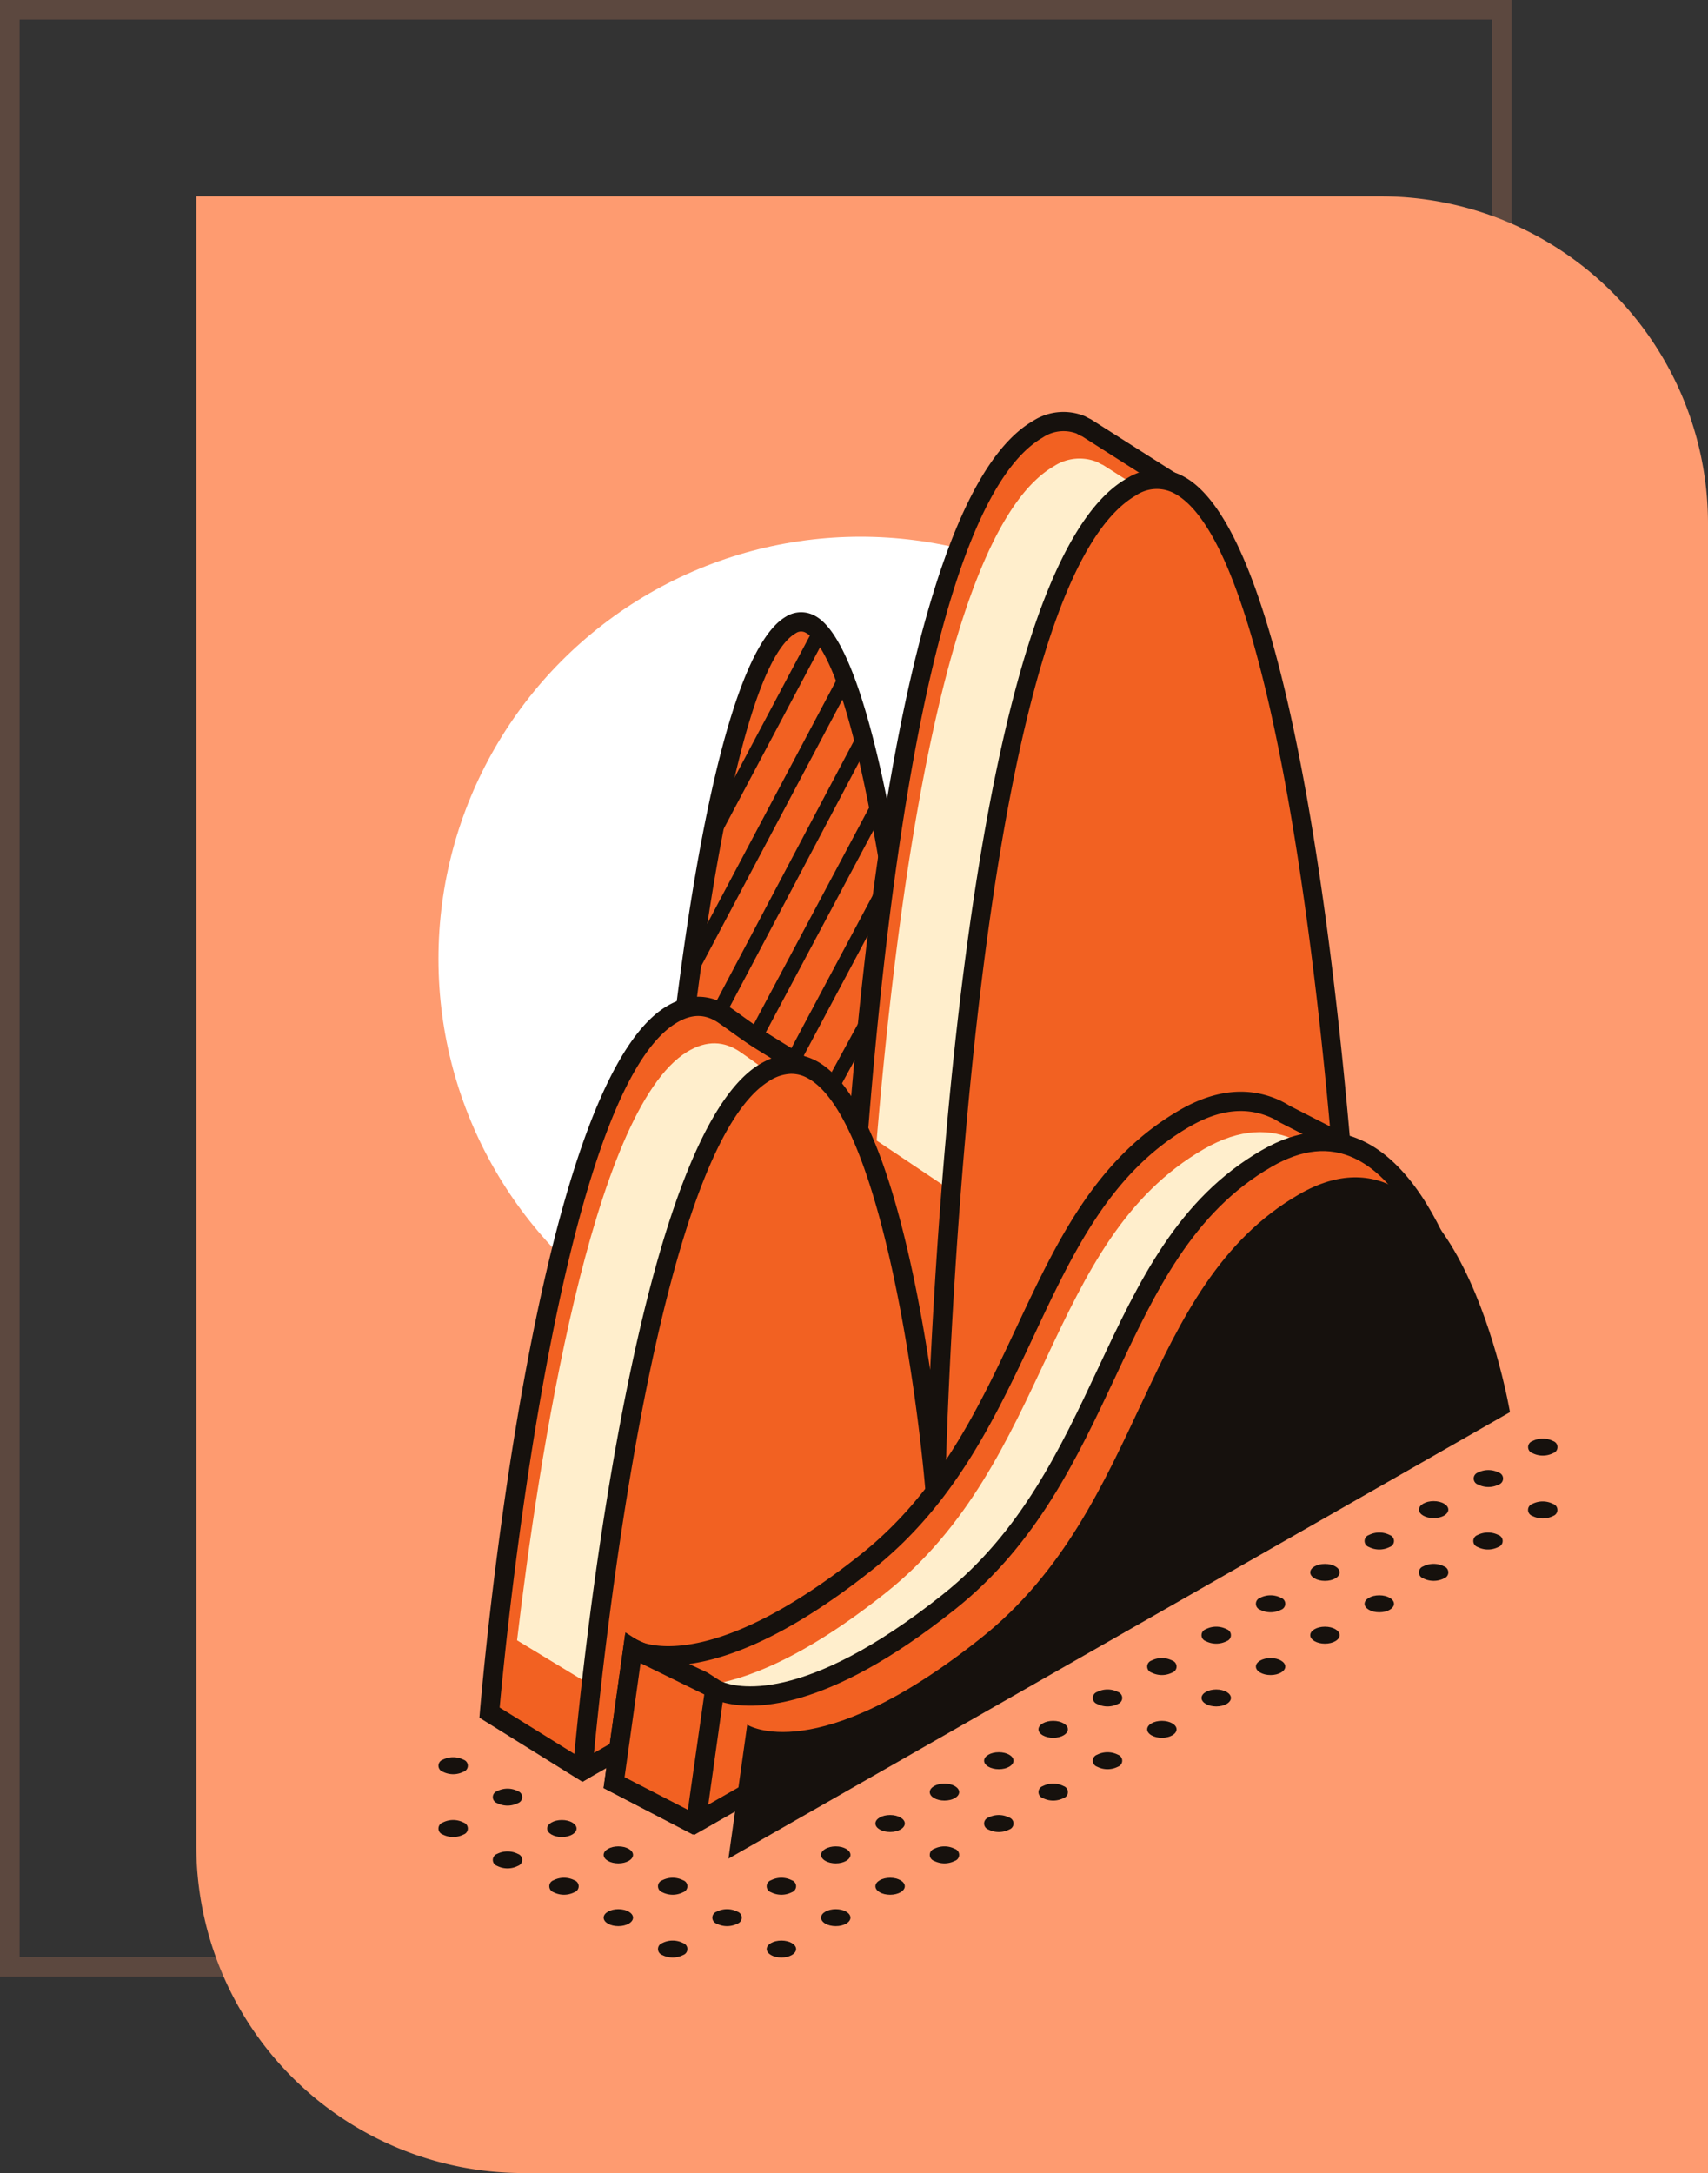 <?xml version="1.0" encoding="utf-8"?>
<svg xmlns="http://www.w3.org/2000/svg" width="261" height="332" viewBox="0 0 261 332"><rect x="0" y="0" width="261" height="332" fill="#333333" stroke="none"/><g transform="translate(-638 -2354)"><g data-name="Rectangle 14" stroke="#fe9b70" stroke-width="3" opacity=".2" fill="none"><path stroke="none" d="M638 2354h231v302H638z"/><path d="M639.5 2355.5h228v299h-228z"/></g><path data-name="Rectangle 15" d="M668 2384h181a50 50 0 0150 50v252H718a50 50 0 01-50-50v-252z" fill="#fe9b70"/><circle data-name="Ellipse 226" cx="64.5" cy="64.5" r="64.5" transform="translate(705 2436)" fill="#fff"/><g data-name="Group 254"><g data-name="Group 211"><g data-name="Group 209"><g data-name="Group 190"><g data-name="Group 177"><g data-name="Group 175"><path data-name="Path 278" d="M740.271 2532.229s5.985-75.485 18.589-82.76 19.844 74.757 19.844 74.757l-12.916 45.29-18.9 9.824z" fill="#f26122"/></g><g data-name="Group 176"><path data-name="Path 279" d="M745.718 2581.608l-6.93-49.336.013-.161c.62-7.8 6.422-76.469 19.321-83.918a4.355 4.355 0 014.377-.128c11.163 5.8 17.043 68.86 17.677 76.033l.023.269-13.165 46.166zm-3.967-49.424l6.307 44.889 16.489-8.571 12.669-44.417c-2.448-27.521-8.725-69.585-16.075-73.408a1.437 1.437 0 00-1.546.066c-9.762 5.637-16.174 60.538-17.844 81.441z" fill="#16110d"/></g></g><g data-name="Group 179"><g data-name="Group 178"><path data-name="Rectangle 78" fill="#16110d" d="M745.756 2481.248l16.454-30.995 1.951 1.035-16.454 30.996z"/></g></g><g data-name="Group 181"><g data-name="Group 180"><path data-name="Rectangle 79" fill="#16110d" d="M742.437 2501.993l23.455-44.251 1.954 1.035-23.455 44.251z"/></g></g><g data-name="Group 183"><g data-name="Group 182"><path data-name="Rectangle 80" fill="#16110d" d="M746.602 2508.619l22.106-41.845 1.954 1.032-22.106 41.845z"/></g></g><g data-name="Group 185"><g data-name="Group 184"><path data-name="Rectangle 81" fill="#16110d" d="M752.263 2512.213l19.4-36.428 1.95 1.039-19.4 36.428z"/></g></g><g data-name="Group 187"><g data-name="Group 186"><path data-name="Rectangle 82" fill="#16110d" d="M758.242 2515.432l13.917-26.14 1.95 1.039-13.916 26.14z"/></g></g><g data-name="Group 189"><g data-name="Group 188"><path data-name="Rectangle 83" fill="#16110d" d="M763.872 2520.032l6.164-11.323 1.939 1.056-6.164 11.322z"/></g></g></g><g data-name="Group 196"><g data-name="Group 191"><path data-name="Path 280" d="M815.59 2439.484c.965-5.687 1.916-11.547 1.916-11.547l-13.381-8.532a8.854 8.854 0 01-.886-.453 7.135 7.135 0 00-6.628.62c-27.095 15.643-29.93 153.697-29.93 153.697s-.673-8.062-2.244-18.517l.958-1.788-4.236-35.724-6.812-4.226c-1.962-1.217-3.787-2.638-5.69-3.944-2.412-1.66-5.112-1.857-8.125-.007-19.85 12.19-27.722 106.589-27.722 106.589l14.238 8.84 13.116-24.463 90.471-51.675s-3.462-72.066-15.045-108.87z" fill="#f26122"/></g><g data-name="Group 194"><g data-name="Group 192"><path data-name="Path 281" d="M793.26 2542.532l37.309-22.431c-2.231-23.734-6.143-54.694-12.525-74.97.965-5.687 1.916-11.547 1.916-11.547l-13.381-8.532a8.88 8.88 0 01-.886-.453 7.135 7.135 0 00-6.628.62c-16.118 9.306-23.649 61.926-27.107 103.035z" fill="#fec"/></g><g data-name="Group 193"><path data-name="Path 282" d="M732.862 2614.224l29.952-69.972 2.53-6.747-1.732-14.615-6.812-4.227c-1.962-1.217-3.787-2.638-5.69-3.944-2.412-1.66-5.112-1.857-8.125-.01-14.579 8.955-22.694 62.231-25.975 89.9z" fill="#fec"/></g></g><g data-name="Group 195"><path data-name="Path 283" d="M727.002 2626.231l-15.741-9.8.075-.9c.325-3.885 8.171-95.288 28.423-107.721 3.34-2.048 6.707-2.031 9.733.049.7.476 1.381.971 2.064 1.464 1.171.84 2.34 1.683 3.564 2.445l7.419 4.6 3.708 31.288c2.267-40.971 9.2-117.565 29.624-129.359a8.6 8.6 0 017.938-.7c.578.318.824.427.87.446l14.435 9.175-.154.958s-.915 5.628-1.857 11.209c11.423 36.666 14.97 108.18 15 108.9l.043.9-90.887 51.91-13.043 24.407zm-12.65-11.354l12.138 7.537 12.574-23.455 90.051-51.436c-.45-8.427-4.233-73.608-14.93-107.6l-.108-.338.059-.351c.728-4.3 1.45-8.692 1.759-10.582l-12.5-7.967a7.69 7.69 0 01-.886-.453 5.671 5.671 0 00-5.168.614c-26.067 15.058-29.161 151.084-29.187 152.456l-2.94.092c-.01-.079-.689-8.138-2.238-18.418l-.072-.486.971-1.811-4.1-34.556-6.212-3.852c-1.283-.8-2.507-1.677-3.734-2.556a98.528 98.528 0 00-2.011-1.427c-2.08-1.431-4.154-1.418-6.52.033-17.985 11.043-26.073 94.915-26.946 104.556z" fill="#16110d"/></g></g><g data-name="Group 199"><g data-name="Group 197"><path data-name="Path 284" d="M727.048 2624.491s7.875-94.4 27.721-106.589 26.149 64.207 26.149 64.207 2.835-138.054 29.929-153.7 34.028 128.778 34.028 128.778z" fill="#f26122"/></g><g data-name="Group 198"><path data-name="Path 285" d="M727.107 2626.159l-1.631-.968c.325-3.885 8.272-96.108 28.525-108.545 2.957-1.811 5.851-2.028 8.6-.633 9.473 4.8 14.845 29.5 17.536 47.285 1.854-38.6 8.364-123.682 29.979-136.161a8.516 8.516 0 018.814-.305c21.49 11.728 27.189 125.454 27.419 130.29l.043.9zm31.842-108.1a6.5 6.5 0 00-3.406 1.1c-17.116 10.507-25.27 86.96-26.773 102.651l114.589-65.45c-2.011-40.646-9.92-118.251-25.844-126.943a5.665 5.665 0 00-5.929.272c-26.074 15.052-29.086 149.435-29.112 150.809l-3.022 1.732c-1.3-15.787-7.111-57.982-18.185-63.59a5.054 5.054 0 00-2.318-.576z" fill="#16110d"/></g></g><g data-name="Group 208"><g data-name="Group 203"><g data-name="Group 200"><path data-name="Path 286" d="M842.84 2533.63l2.471-3.8-11.05-5.646s-1.034-.63-1.063-.607c-3.938-1.9-8.617-1.916-14.159 1.283-24.266 14.011-23.34 47.659-48.568 67.754s-35.764 13.27-35.764 13.27l-2.867 20.464 12.443 6.412 35.97-25.532 71.012-49.093s-2.369-13.995-8.425-24.505z" fill="#f26122"/></g><g data-name="Group 201"><path data-name="Path 287" d="M845.772 2538.325l2.474-3.8-11.046-5.651s-1.037-.633-1.066-.607c-3.938-1.9-8.617-1.916-14.156 1.28-24.269 14.011-23.344 47.662-48.568 67.757s-35.77 13.273-35.77 13.273l-1.834 13.683 17.211-2.934 28.555-16.82 72.623-41.68s-2.366-13.994-8.423-24.501z" fill="#fec"/></g><g data-name="Group 202"><path data-name="Path 288" d="M743.872 2634.286l-13.641-7.107 3.337-23.787 1.939 1.253c.082.049 10.215 5.8 34.048-13.188 11.987-9.549 17.949-22.261 23.721-34.553 6.248-13.313 12.148-25.89 25.027-33.326 5.523-3.19 10.747-3.639 15.534-1.336v.01a10.51 10.51 0 011.194.669l12.41 6.336-2.878 4.427c5.792 10.5 8.056 23.636 8.151 24.2l.158.925-71.786 49.63zm-10.431-8.768l10.717 5.522 35.239-25.014 70.241-48.561c-.64-3.245-3.1-14.468-8.072-23.1l-.453-.781 2.074-3.189-9.595-4.9c-.082-.046-.591-.358-.866-.512l-.164-.079c-3.908-1.884-8.085-1.483-12.784 1.23-12.079 6.973-17.788 19.14-23.833 32.023-5.921 12.601-12.031 25.629-24.556 35.601-19.957 15.9-31.209 15.36-35.482 14.172z" fill="#16110d"/></g></g><g data-name="Group 204"><path data-name="Path 289" d="M863.783 2564.272s-7.954-47.291-32.223-33.28-23.34 47.662-48.568 67.757-35.764 13.273-35.764 13.273l-2.874 20.463z" fill="#f26122"/></g><g data-name="Group 207"><g data-name="Group 205"><path data-name="Path 290" d="M734.707 2605.884l12.521 6.138-2.95 20.739-12.44-6.414z" fill="#f26122"/></g><g data-name="Group 206"><path data-name="Path 291" d="M745.67 2633.433l119.734-68.391-.171-1.014c-.2-1.188-5.05-29.158-18.989-35.728-4.735-2.228-9.926-1.755-15.419 1.418-12.879 7.436-18.779 20.01-25.027 33.326-5.772 12.292-11.734 25-23.721 34.553-21.553 17.161-31.866 14.119-33.713 13.339l-.407-.2-1.867-1.207-12.558-5.864-3.3 23.511 12.479 6.431 1.391.715zm-9.785-25.332l9.736 4.774-2.51 17.628-9.67-4.984zm48.026-8.2c12.525-9.975 18.638-23.006 24.555-35.606 6.044-12.883 11.754-25.053 23.833-32.026 4.669-2.7 8.817-3.124 12.689-1.3 11.173 5.263 16.161 27.534 17.152 32.548l-115.909 66.199 2.2-15.646c4.274 1.187 15.523 1.729 35.48-14.17z" fill="#16110d"/></g></g></g></g><g data-name="Group 210"><path data-name="Path 292" d="M868.738 2569.75s-7.954-47.291-32.223-33.28-23.34 47.662-48.568 67.757-35.759 13.273-35.759 13.273l-2.874 20.463z" fill="#16110d"/></g></g><g data-name="Group 253"><g data-name="Group 212"><path data-name="Path 293" d="M717.141 2637.239a.969.969 0 010 1.834 3.517 3.517 0 01-3.176 0 .969.969 0 010-1.834 3.517 3.517 0 013.176 0z" fill="#16110d"/></g><g data-name="Group 213"><ellipse data-name="Ellipse 50" cx="2.246" cy="1.297" rx="2.246" ry="1.297" fill="#16110d" transform="translate(721.612 2632.065)"/></g><g data-name="Group 214"><path data-name="Path 294" d="M708.836 2632.446a.969.969 0 010 1.834 3.517 3.517 0 01-3.176 0 .967.967 0 010-1.834 3.5 3.5 0 013.176 0z" fill="#16110d"/></g><g data-name="Group 215"><path data-name="Path 295" d="M717.141 2627.649a.969.969 0 010 1.834 3.517 3.517 0 01-3.176 0 .969.969 0 010-1.834 3.517 3.517 0 013.176 0z" fill="#16110d"/></g><g data-name="Group 216"><path data-name="Path 296" d="M708.836 2622.851a.969.969 0 010 1.834 3.517 3.517 0 01-3.176 0 .967.967 0 010-1.834 3.518 3.518 0 013.176 0z" fill="#16110d"/></g><g data-name="Group 217"><ellipse data-name="Ellipse 51" cx="2.246" cy="1.297" rx="2.246" ry="1.297" fill="#16110d" transform="translate(755.16 2650.479)"/></g><g data-name="Group 218"><ellipse data-name="Ellipse 52" cx="2.246" cy="1.297" rx="2.246" ry="1.297" fill="#16110d" transform="translate(763.466 2645.684)"/></g><g data-name="Group 219"><ellipse data-name="Ellipse 53" cx="2.246" cy="1.297" rx="2.246" ry="1.297" fill="#16110d" transform="translate(771.771 2640.888)"/></g><g data-name="Group 220"><path data-name="Path 297" d="M783.91 2636.472a.967.967 0 010 1.834 3.517 3.517 0 01-3.176 0 .969.969 0 010-1.834 3.517 3.517 0 013.176 0z" fill="#16110d"/></g><g data-name="Group 221"><path data-name="Path 298" d="M792.215 2631.683a.967.967 0 010 1.834 3.517 3.517 0 01-3.176 0 .969.969 0 010-1.834 3.5 3.5 0 013.176 0z" fill="#16110d"/></g><g data-name="Group 222"><path data-name="Path 299" d="M800.528 2626.881a.969.969 0 010 1.834 3.5 3.5 0 01-3.176 0 .968.968 0 010-1.834 3.517 3.517 0 013.176 0z" fill="#16110d"/></g><g data-name="Group 223"><path data-name="Path 300" d="M808.829 2622.087a.969.969 0 010 1.834 3.516 3.516 0 01-3.176 0 .967.967 0 010-1.834 3.517 3.517 0 013.176 0z" fill="#16110d"/></g><g data-name="Group 224"><ellipse data-name="Ellipse 54" cx="2.246" cy="1.297" rx="2.246" ry="1.297" fill="#16110d" transform="translate(813.3 2616.911)"/></g><g data-name="Group 225"><ellipse data-name="Ellipse 55" cx="2.246" cy="1.297" rx="2.246" ry="1.297" fill="#16110d" transform="translate(821.606 2612.116)"/></g><g data-name="Group 226"><ellipse data-name="Ellipse 56" cx="2.246" cy="1.297" rx="2.246" ry="1.297" fill="#16110d" transform="translate(829.911 2607.321)"/></g><g data-name="Group 227"><ellipse data-name="Ellipse 57" cx="2.246" cy="1.297" rx="2.246" ry="1.297" fill="#16110d" transform="translate(838.217 2602.526)"/></g><g data-name="Group 228"><ellipse data-name="Ellipse 58" cx="2.246" cy="1.297" rx="2.246" ry="1.297" fill="#16110d" transform="translate(846.523 2597.73)"/></g><g data-name="Group 229"><path data-name="Path 301" d="M858.664 2593.311a.969.969 0 010 1.834 3.517 3.517 0 01-3.176 0 .967.967 0 010-1.834 3.5 3.5 0 013.176 0z" fill="#16110d"/></g><g data-name="Group 230"><path data-name="Path 302" d="M866.968 2588.519a.969.969 0 010 1.834 3.5 3.5 0 01-3.176 0 .969.969 0 010-1.834 3.516 3.516 0 013.176 0z" fill="#16110d"/></g><g data-name="Group 231"><path data-name="Path 303" d="M742.381 2650.858a.967.967 0 010 1.834 3.517 3.517 0 01-3.176 0 .969.969 0 010-1.834 3.517 3.517 0 013.176 0z" fill="#16110d"/></g><g data-name="Group 232"><path data-name="Path 304" d="M750.69 2646.064a.969.969 0 010 1.834 3.517 3.517 0 01-3.176 0 .967.967 0 010-1.834 3.517 3.517 0 013.176 0z" fill="#16110d"/></g><g data-name="Group 233"><path data-name="Path 305" d="M758.995 2641.265a.969.969 0 010 1.834 3.5 3.5 0 01-3.176 0 .967.967 0 010-1.834 3.518 3.518 0 013.176 0z" fill="#16110d"/></g><g data-name="Group 234"><ellipse data-name="Ellipse 59" cx="2.246" cy="1.297" rx="2.246" ry="1.297" fill="#16110d" transform="translate(763.466 2636.093)"/></g><g data-name="Group 235"><ellipse data-name="Ellipse 60" cx="2.246" cy="1.297" rx="2.246" ry="1.297" fill="#16110d" transform="translate(771.771 2631.298)"/></g><g data-name="Group 236"><ellipse data-name="Ellipse 61" cx="2.246" cy="1.297" rx="2.246" ry="1.297" fill="#16110d" transform="translate(780.077 2626.502)"/></g><g data-name="Group 237"><ellipse data-name="Ellipse 62" cx="2.246" cy="1.297" rx="2.246" ry="1.297" fill="#16110d" transform="translate(788.383 2621.707)"/></g><g data-name="Group 238"><ellipse data-name="Ellipse 63" cx="2.246" cy="1.297" rx="2.246" ry="1.297" fill="#16110d" transform="translate(796.689 2616.912)"/></g><g data-name="Group 239"><path data-name="Path 306" d="M808.829 2612.495a.969.969 0 010 1.834 3.5 3.5 0 01-3.176 0 .968.968 0 010-1.834 3.517 3.517 0 013.176 0z" fill="#16110d"/></g><g data-name="Group 240"><path data-name="Path 307" d="M817.134 2607.701a.969.969 0 010 1.834 3.517 3.517 0 01-3.176 0 .969.969 0 010-1.834 3.5 3.5 0 013.176 0z" fill="#16110d"/></g><g data-name="Group 241"><path data-name="Path 308" d="M825.439 2602.907a.966.966 0 010 1.831 3.5 3.5 0 01-3.176 0 .966.966 0 010-1.831 3.5 3.5 0 013.176 0z" fill="#16110d"/></g><g data-name="Group 242"><path data-name="Path 309" d="M833.744 2598.11a.968.968 0 010 1.834 3.517 3.517 0 01-3.176 0 .969.969 0 010-1.834 3.518 3.518 0 013.176 0z" fill="#16110d"/></g><g data-name="Group 243"><ellipse data-name="Ellipse 64" cx="2.246" cy="1.297" rx="2.246" ry="1.297" fill="#16110d" transform="translate(838.217 2592.935)"/></g><g data-name="Group 244"><path data-name="Path 310" d="M850.359 2588.519a.969.969 0 010 1.834 3.5 3.5 0 01-3.176 0 .967.967 0 010-1.834 3.517 3.517 0 013.176 0z" fill="#16110d"/></g><g data-name="Group 245"><ellipse data-name="Ellipse 65" cx="2.246" cy="1.297" rx="2.246" ry="1.297" fill="#16110d" transform="translate(854.829 2583.344)"/></g><g data-name="Group 246"><ellipse data-name="Ellipse 66" cx="2.246" cy="1.297" rx="2.246" ry="1.297" fill="#16110d" transform="translate(730.243 2645.684)"/></g><g data-name="Group 247"><path data-name="Path 311" d="M742.381 2641.265a.967.967 0 010 1.834 3.5 3.5 0 01-3.176 0 .969.969 0 010-1.834 3.518 3.518 0 013.176 0z" fill="#16110d"/></g><g data-name="Group 248"><path data-name="Path 312" d="M725.771 2641.265a.969.969 0 010 1.834 3.5 3.5 0 01-3.176 0 .969.969 0 010-1.834 3.518 3.518 0 013.176 0z" fill="#16110d"/></g><g data-name="Group 249"><ellipse data-name="Ellipse 67" cx="2.246" cy="1.297" rx="2.246" ry="1.297" fill="#16110d" transform="translate(730.243 2636.093)"/></g><g data-name="Group 250"><path data-name="Path 313" d="M872.153 2583.77a3.517 3.517 0 013.176 0 .968.968 0 01.007 1.834 3.507 3.507 0 01-3.176 0 .968.968 0 01-.007-1.834z" fill="#16110d"/></g><g data-name="Group 251"><path data-name="Path 314" d="M863.848 2578.975a3.507 3.507 0 013.176 0 .968.968 0 01.007 1.834 3.518 3.518 0 01-3.176 0 .968.968 0 01-.007-1.834z" fill="#16110d"/></g><g data-name="Group 252"><path data-name="Path 315" d="M875.346 2574.175a.969.969 0 010 1.834 3.518 3.518 0 01-3.176 0 .967.967 0 010-1.834 3.5 3.5 0 013.176 0z" fill="#16110d"/></g></g></g></g></svg>